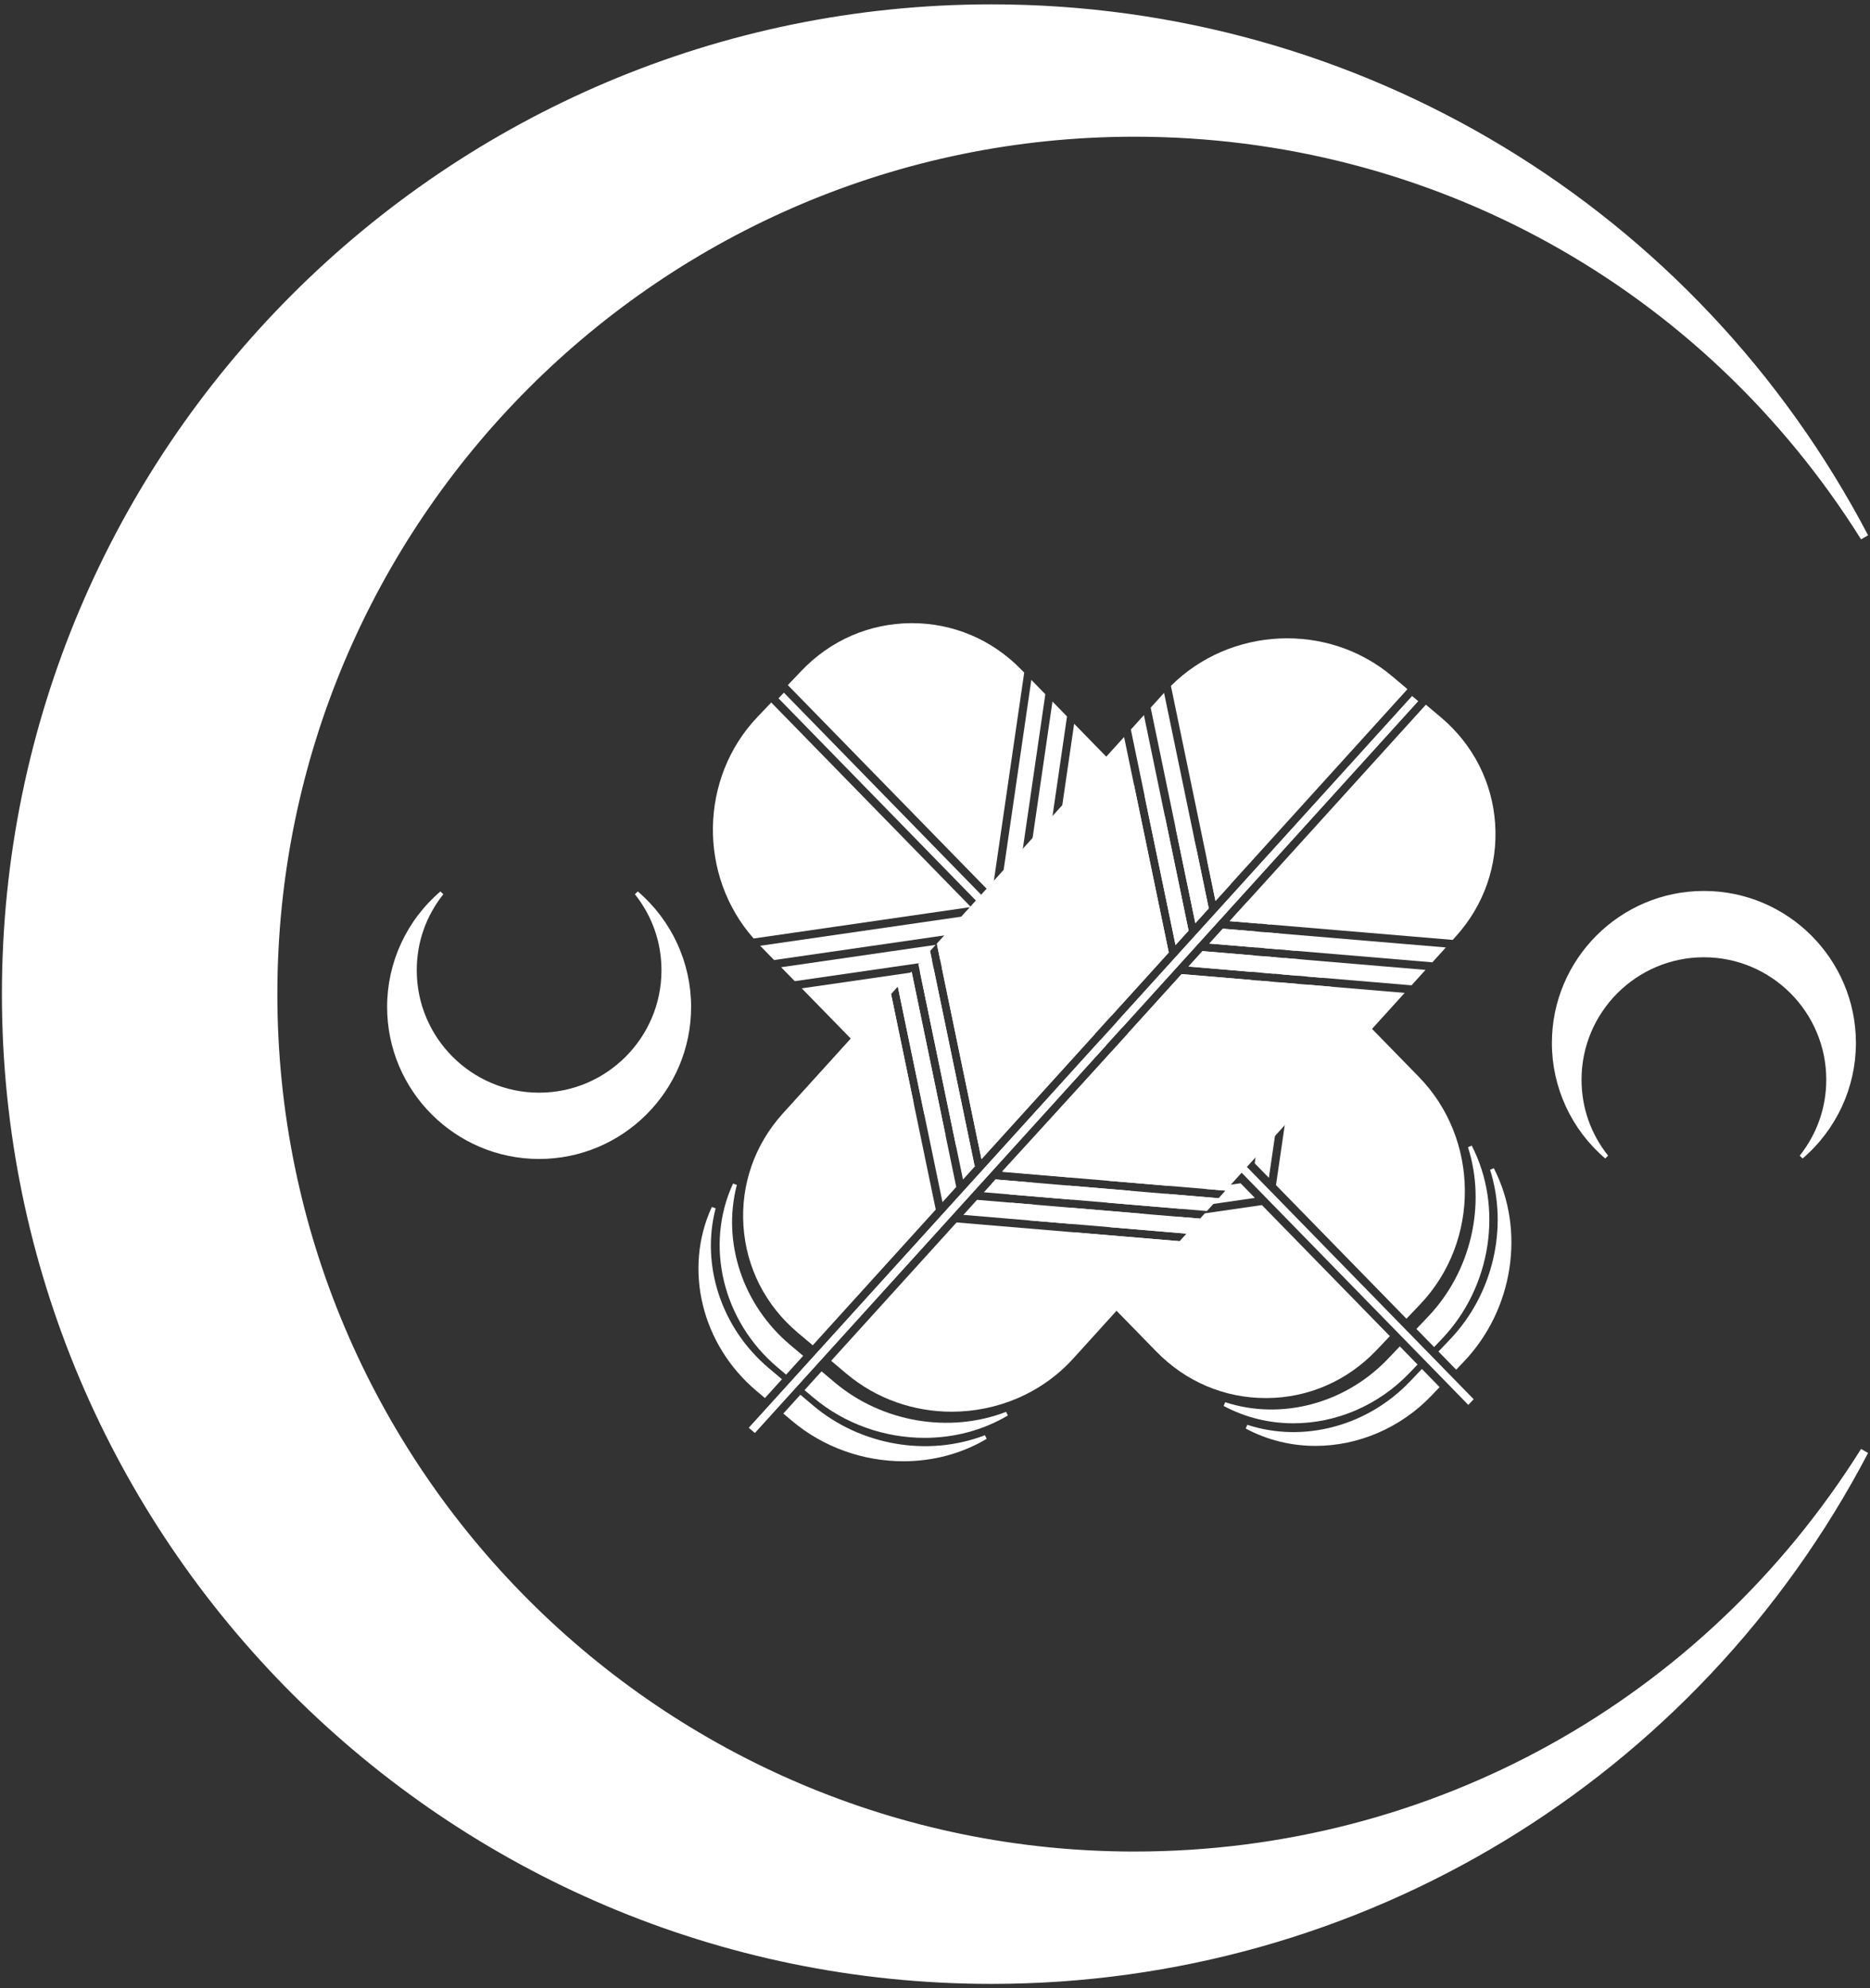 <?xml version="1.0" encoding="UTF-8"?><svg id="a" xmlns="http://www.w3.org/2000/svg" width="143" height="152" viewBox="0 0 143 152"><rect x="0" y="0" width="143" height="152" fill="#333333" stroke="none"/><defs><style>.b{fill:#fff;}</style></defs><path class="b" d="M86.758,141.549c-36.144,0-65.549-29.405-65.549-65.549S50.614,10.451,86.758,10.451c22.702,0,43.471,11.507,55.558,30.78l.538-.309C129.727,15.886,104.038,.333,75.813,.333,34.09,.333,.146,34.277,.146,76s33.944,75.667,75.667,75.667c28.226,0,53.915-15.553,67.042-40.589l-.538-.309c-12.087,19.273-32.857,30.779-55.558,30.779Z"/><path class="b" d="M48.773,68.149l-.222,.215c1.329,1.673,2.032,3.683,2.032,5.812,0,5.159-4.198,9.358-9.357,9.358s-9.357-4.198-9.357-9.358c0-2.129,.703-4.139,2.032-5.812l-.222-.215c-2.591,2.217-4.076,5.435-4.076,8.83,0,6.41,5.215,11.623,11.623,11.623s11.623-5.214,11.623-11.623c0-3.395-1.486-6.614-4.076-8.83Z"/><path class="b" d="M130.298,68.112c-6.409,0-11.624,5.215-11.624,11.624,0,3.395,1.486,6.613,4.077,8.829l.222-.215c-1.33-1.673-2.032-3.682-2.032-5.811,0-5.159,4.198-9.357,9.358-9.357s9.356,4.198,9.356,9.357c0,2.128-.703,4.138-2.031,5.811l.222,.215c2.591-2.218,4.077-5.436,4.077-8.829,0-6.41-5.215-11.624-11.624-11.624Z"/><path class="b" d="M60.414,102.806c-3.614-3.044-5.21-7.841-4.067-12.22l-.291-.104c-2.188,4.742-.787,10.522,3.404,14.055l.655,.552,1.303-1.437-1.004-.846Z"/><path class="b" d="M62.187,106.835c2.418,2.039,5.481,3.089,8.518,3.088,2.223,0,4.433-.562,6.367-1.711l-.135-.278c-4.351,1.677-9.5,.793-13.117-2.257l-.996-.839-1.303,1.437,.664,.56Z"/><path class="b" d="M60.565,108.624c2.418,2.039,5.481,3.088,8.518,3.088,2.223,0,4.433-.562,6.368-1.713l-.135-.278c-4.35,1.675-9.499,.794-13.117-2.255l-.995-.839-1.303,1.437,.664,.56Z"/><path class="b" d="M58.793,104.595c-3.614-3.046-5.21-7.843-4.068-12.22l-.291-.104c-2.188,4.742-.787,10.522,3.404,14.055l.656,.553,1.303-1.437-1.004-.846Z"/><polygon class="b" points="92.434 69.446 89.017 52.97 87.993 54.1 91.409 70.577 92.434 69.446"/><path class="b" d="M63.558,104.031l1.166,.983c2.315,1.952,5.187,2.91,8.051,2.91,3.436,0,6.861-1.379,9.301-4.07l8.129-8.965-17.056-1.434-9.59,10.576Z"/><path class="b" d="M68.141,75.994l-8.267,9.118c-2.161,2.383-3.234,5.444-3.021,8.62,.213,3.178,1.686,6.07,4.149,8.146l1.149,.968,9.407-10.375-3.417-16.476Z"/><polygon class="b" points="73.125 90.742 69.708 74.266 68.657 75.426 72.073 91.902 73.125 90.742"/><path class="b" d="M107.631,52.685l-1.166-.983c-4.94-4.164-12.398-3.789-16.925,.735l3.409,16.439,14.681-16.192Z"/><polygon class="b" points="90.892 71.146 87.476 54.669 86.477 55.772 89.893 72.249 90.892 71.146"/><polygon class="b" points="89.376 72.819 85.96 56.342 71.637 72.139 75.054 88.615 89.376 72.819"/><polygon class="b" points="74.538 89.183 71.122 72.707 70.224 73.697 73.641 90.174 74.538 89.183"/><polygon class="b" points="73.672 92.876 90.728 94.31 91.77 93.161 74.714 91.726 73.672 92.876"/><polygon class="b" points="92.479 72.134 109.535 73.568 110.565 72.432 93.509 70.998 92.479 72.134"/><polygon class="b" points="90.885 73.892 107.94 75.327 109.01 74.147 91.955 72.712 90.885 73.892"/><polygon class="b" points="76.652 89.589 93.708 91.023 107.416 75.905 90.36 74.471 76.652 89.589"/><polygon class="b" points="75.239 91.148 92.294 92.583 93.184 91.602 76.128 90.167 75.239 91.148"/><path class="b" d="M114.336,62.985c-.213-3.178-1.687-6.071-4.15-8.146l-1.148-.968-15.005,16.548,17.055,1.435,.226-.249c2.161-2.383,3.234-5.444,3.021-8.62Z"/><polygon class="b" points="60.271 105.842 60.728 106.227 61.047 105.875 60.591 105.49 60.271 105.842"/><polygon class="b" points="57.27 109.151 57.727 109.537 59.425 107.664 58.968 107.279 57.27 109.151"/><polygon class="b" points="62.35 104.438 63.082 103.63 62.626 103.245 61.893 104.053 62.35 104.438"/><polygon class="b" points="60.591 105.49 61.047 105.875 62.35 104.438 61.893 104.053 60.591 105.49"/><polygon class="b" points="58.968 107.279 59.425 107.664 60.728 106.227 60.271 105.842 58.968 107.279"/><polygon class="b" points="108.441 53.605 107.984 53.22 62.626 103.245 63.082 103.63 108.441 53.605"/><g><g><polygon class="b" points="112.693 106.97 87.227 80.892 86.79 81.299 112.282 107.402 112.693 106.97"/><polygon class="b" points="59.945 52.954 59.532 53.386 83.329 77.754 83.941 77.527 59.945 52.954"/></g><path class="b" d="M107.809,104.936l.591-.62-1.355-1.388-.906,.951c-3.258,3.42-8.144,4.725-12.445,3.318l-.122,.285c1.668,.894,3.499,1.328,5.336,1.328,3.235,0,6.489-1.343,8.901-3.875Z"/><path class="b" d="M109.211,100.654l-.898,.942,1.355,1.387,.599-.629c3.778-3.966,4.715-10.041,2.277-14.775l-.286,.119c1.412,4.446,.216,9.531-3.048,12.956Z"/><path class="b" d="M107.826,105.607c-3.26,3.421-8.147,4.722-12.445,3.317l-.122,.285c1.668,.896,3.499,1.328,5.338,1.328,3.235,0,6.488-1.342,8.9-3.873l.591-.621-1.355-1.388-.906,.952Z"/><path class="b" d="M110.898,102.381l-.898,.943,1.355,1.387,.6-.63c3.778-3.966,4.713-10.041,2.277-14.775l-.286,.119c1.411,4.447,.215,9.532-3.048,12.956Z"/><polygon class="b" points="84.467 90.246 89.239 90.647 94.333 89.91 93.398 88.954 84.467 90.246"/><polygon class="b" points="86.518 91.041 81.746 90.64 77.134 91.307 81.905 91.709 86.518 91.041"/><polygon class="b" points="77.312 91.945 77.679 92.32 79.185 92.102 77.312 91.945"/><polygon class="b" points="71.55 72.234 59.733 73.944 60.774 75.01 71.284 73.489 71.122 72.707 71.55 72.234"/><polygon class="b" points="76.388 71.534 71.654 72.219 71.899 73.4 77.428 72.6 76.388 71.534"/><polygon class="b" points="70.339 74.253 73.117 87.649 74.518 89.083 71.41 74.098 70.339 74.253"/><polygon class="b" points="61.311 75.559 69.868 84.322 68.141 75.994 68.657 75.426 70.672 85.146 72.313 86.826 69.724 74.342 61.311 75.559"/><polygon class="b" points="74.785 69.893 58.13 72.303 59.196 73.394 75.851 70.985 74.785 69.893"/><path class="b" d="M58.977,53.705l-1.052,1.104c-4.455,4.677-4.534,12.145-.294,16.938l16.617-2.405-15.271-15.638Z"/><polygon class="b" points="87.508 92.803 81.922 92.333 78.215 92.869 78.629 93.293 82.103 93.585 87.508 92.803"/><polygon class="b" points="79.309 93.989 79.382 93.979 79.291 93.971 79.309 93.989"/><polygon class="b" points="89.256 91.271 84.641 91.939 90.228 92.409 95.962 91.579 94.868 90.459 91.976 90.878 93.708 91.023 93.184 91.602 89.256 91.271"/><path class="b" d="M96.863,106.882c3.184-.019,6.162-1.315,8.383-3.646l1.037-1.089-9.785-10.02-4.364,.632-.364,.402-1.525-.128-5.405,.782,5.888,.495-.524,.578-8.084-.68-2.275,.329,8.599,8.805c2.23,2.283,5.192,3.539,8.347,3.539h.073Z"/><polygon class="b" points="77.47 70.012 79.937 53.074 78.866 51.977 76.398 68.914 77.47 70.012"/><polygon class="b" points="79.128 71.71 81.595 54.772 80.482 53.633 78.015 70.57 79.128 71.71"/><path class="b" d="M78.321,51.419l-.236-.241c-2.23-2.283-5.191-3.538-8.346-3.538h-.074c-3.184,.02-6.162,1.315-8.383,3.647l-1.036,1.088,15.607,15.982,2.468-16.937Z"/><path class="b" d="M97.576,90.601l9.975,10.215,1.051-1.104c4.596-4.824,4.55-12.625-.103-17.389l-6.731-6.893-1.957-.165-2.235,15.336Z"/><polygon class="b" points="100.045 73.665 99.901 74.651 101.106 74.752 100.045 73.665"/><polygon class="b" points="95.947 88.933 97.031 90.043 99.193 75.214 97.961 75.11 95.947 88.933"/><polygon class="b" points="98.415 71.996 98.323 72.625 99.093 72.69 98.415 71.996"/><polygon class="b" points="98.051 74.495 99.282 74.599 99.465 73.344 98.234 73.24 98.051 74.495"/><polygon class="b" points="97.432 74.443 97.615 73.188 96.564 73.1 96.382 74.355 97.432 74.443"/><polygon class="b" points="96.654 72.485 97.704 72.573 97.87 71.438 97.792 71.358 96.83 71.277 96.654 72.485"/><polygon class="b" points="96.945 70.49 96.92 70.662 97.13 70.68 96.945 70.49"/><polygon class="b" points="94.477 87.428 95.402 88.375 97.342 75.058 96.292 74.97 94.477 87.428"/><polygon class="b" points="74.538 89.183 74.575 89.142 74.518 89.083 74.538 89.183"/><g><polygon class="b" points="107.984 53.22 94.549 68.037 94.967 68.465 108.441 53.605 107.984 53.22"/><polygon class="b" points="57.27 109.151 57.727 109.537 75.428 90.015 75.01 89.587 57.27 109.151"/><polygon class="b" points="75.01 89.587 75.428 90.015 84.579 79.922 84.161 79.494 75.01 89.587"/><polygon class="b" points="76.209 90.815 79.01 90.41 76.128 90.167 75.862 90.46 76.209 90.815"/><polygon class="b" points="76.633 89.554 81.709 90.003 92.848 88.441 85.035 80.369 76.467 89.735 76.633 89.554"/><polygon class="b" points="77.965 73.149 72.025 74.009 75.054 88.615 74.672 89.036 83.727 79.05 77.965 73.149"/><polygon class="b" points="85.398 78.13 85.816 78.558 94.967 68.465 94.549 68.037 85.398 78.13"/><polygon class="b" points="92.479 72.134 96.035 72.433 96.211 71.225 93.509 70.998 94.034 70.419 96.301 70.61 96.4 69.932 95.402 68.91 92.479 72.134"/><polygon class="b" points="93.932 86.87 95.673 74.917 90.36 74.471 86.251 79.003 93.932 86.87"/><polygon class="b" points="90.885 73.892 95.763 74.303 95.946 73.048 91.955 72.712 92.055 72.601 90.505 74.311 90.885 73.892"/><polygon class="b" points="86.724 60.024 82.14 55.33 79.673 72.268 84.964 77.685 89.376 72.819 86.724 60.024"/><polygon class="b" points="91.492 64.907 89.894 63.27 91.409 70.577 90.892 71.146 89.089 62.445 87.529 60.849 89.893 72.249 92.434 69.446 91.492 64.907"/><polygon class="b" points="92.298 65.732 92.95 68.877 94.115 67.592 92.298 65.732"/><polygon class="b" points="76.128 90.167 76.487 89.771 76.128 90.167 76.128 90.167"/><polygon class="b" points="92.055 72.601 92.479 72.134 92.479 72.134 92.055 72.601"/><polygon class="b" points="90.36 74.471 90.505 74.311 90.36 74.471 90.36 74.471"/><rect class="b" x="92.692" y="68.777" height=".769"/><rect class="b" x="89.634" y="72.15" width="0" height=".769"/></g></g></svg>